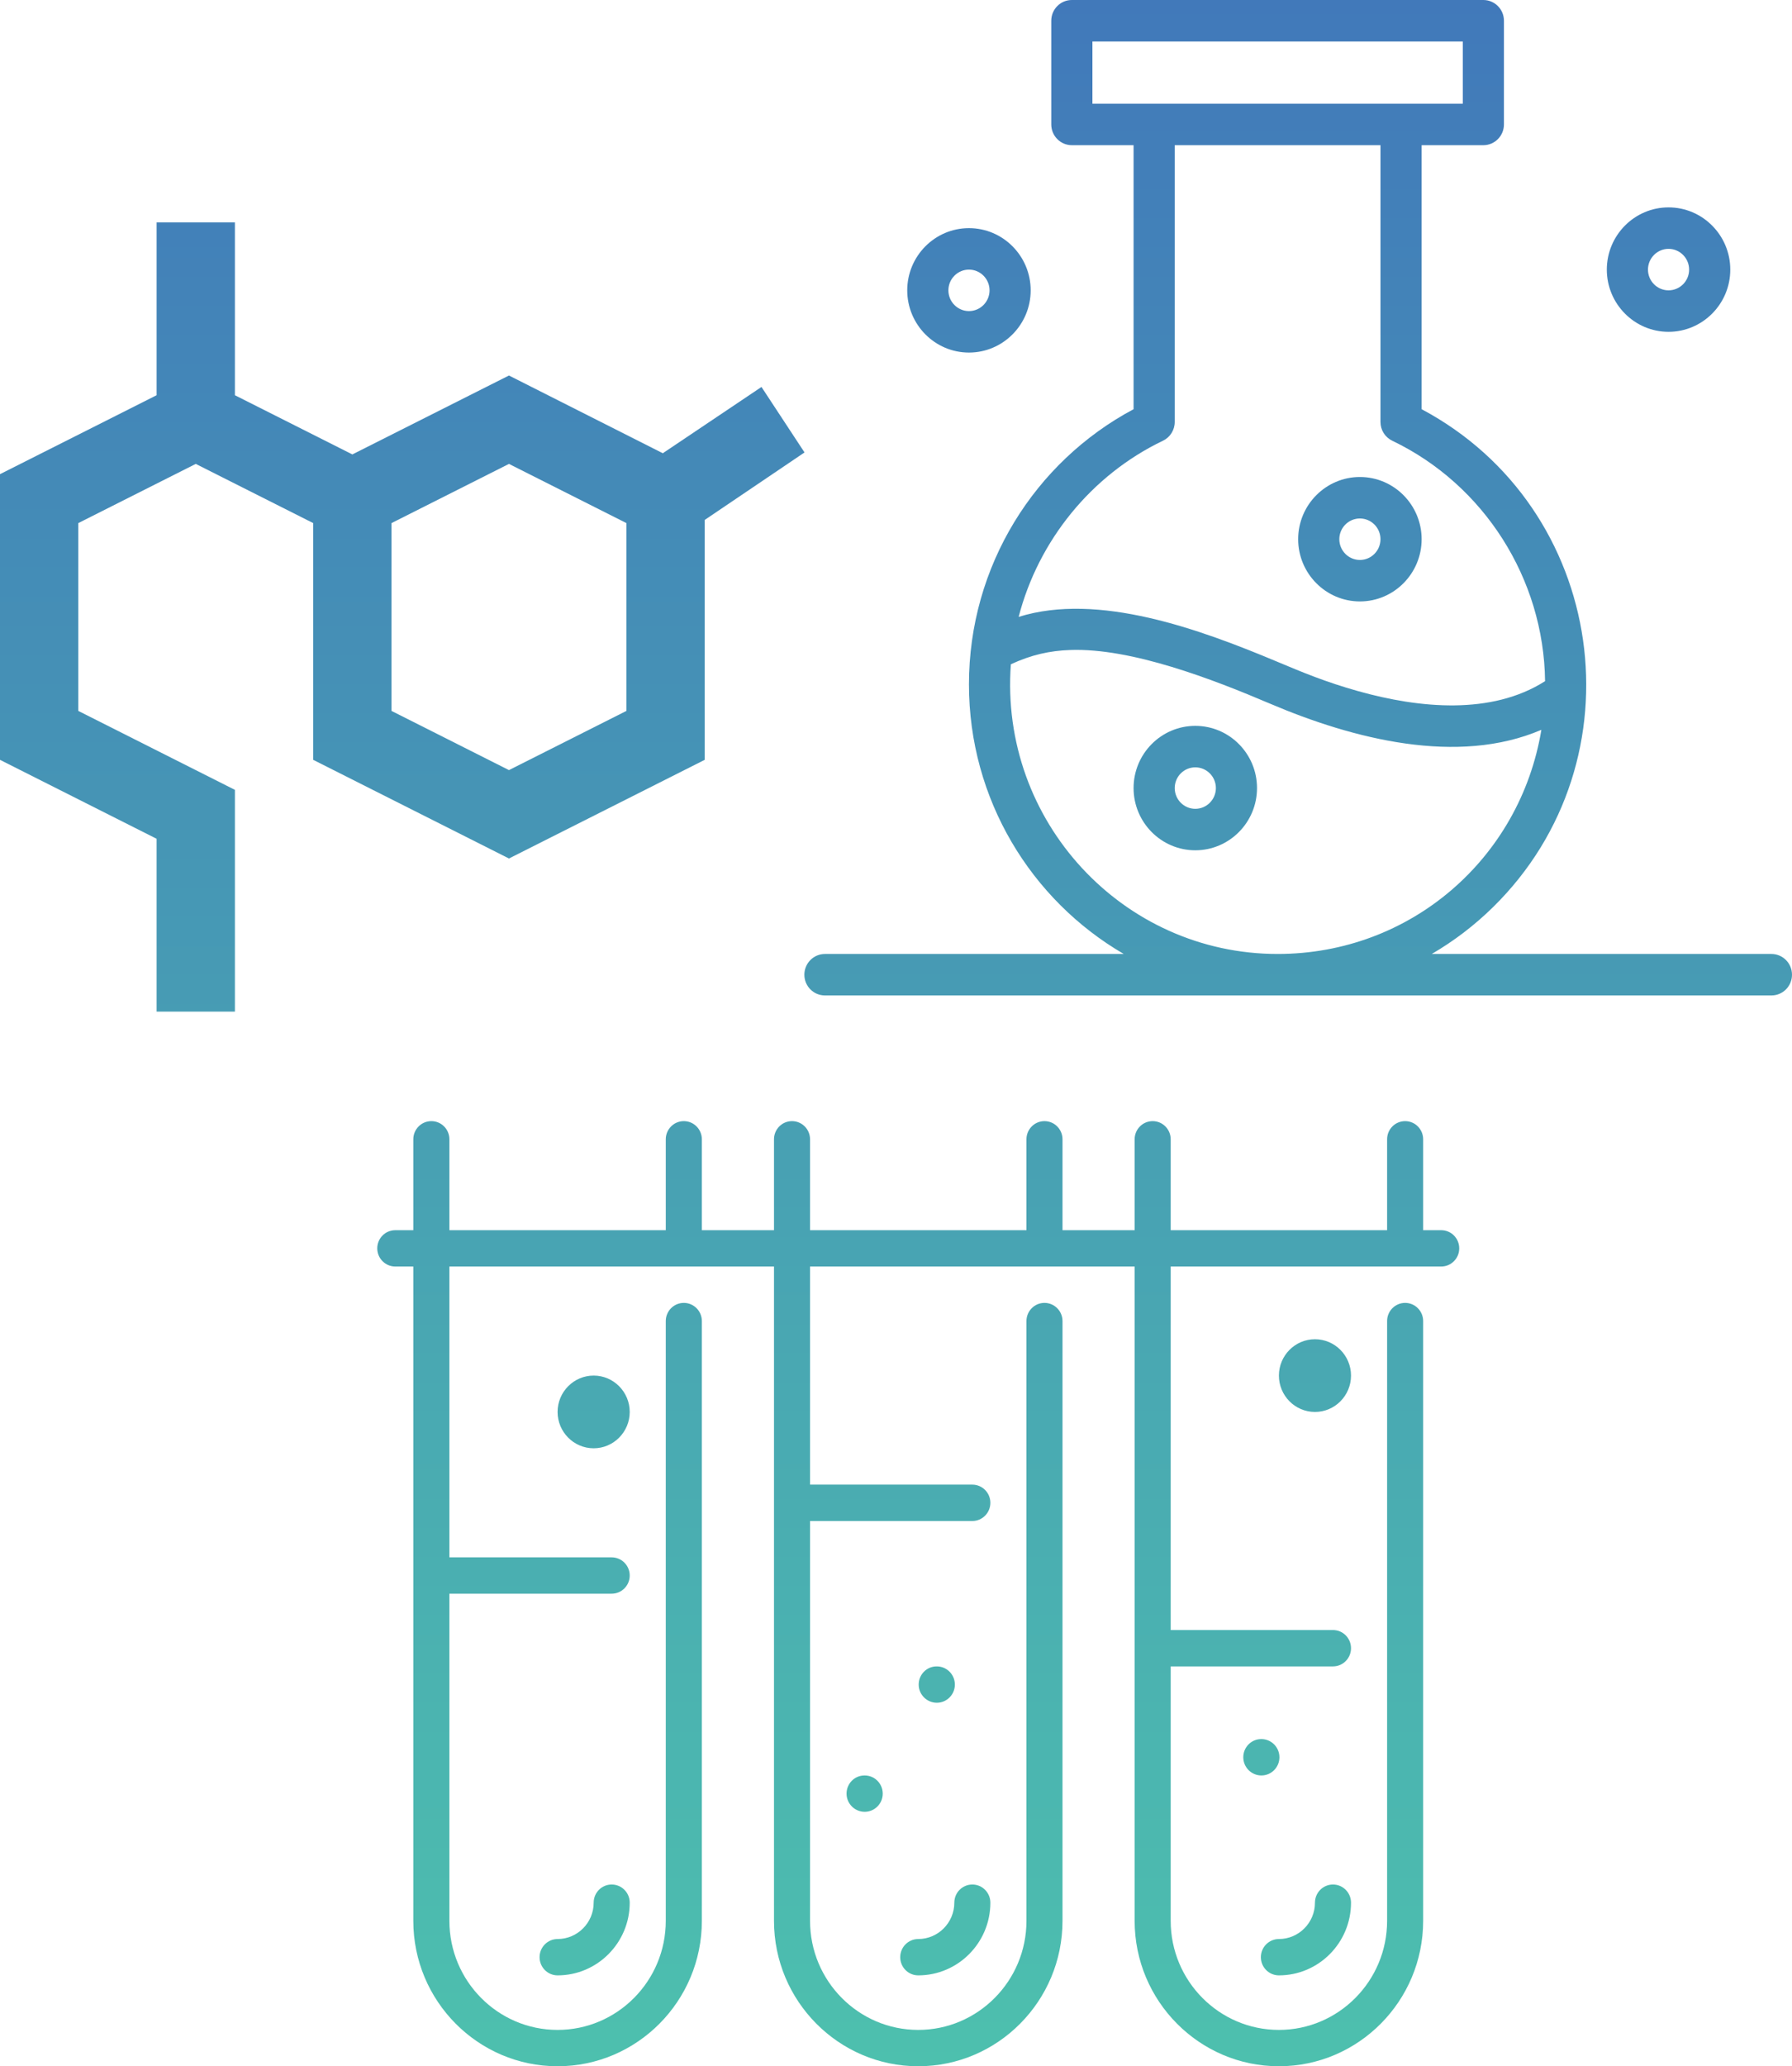 <svg width="59" height="68" viewBox="0 0 59 68" fill="none" xmlns="http://www.w3.org/2000/svg">
<path fill-rule="evenodd" clip-rule="evenodd" d="M44.774 19.793C45.894 19.793 46.806 18.874 46.806 17.745C46.806 16.616 45.894 15.698 44.774 15.698C43.653 15.698 42.741 16.616 42.741 17.745C42.741 18.874 43.653 19.793 44.774 19.793ZM44.774 17.063C45.147 17.063 45.451 17.369 45.451 17.745C45.451 18.122 45.147 18.428 44.774 18.428C44.4 18.428 44.096 18.122 44.096 17.745C44.096 17.369 44.4 17.063 44.774 17.063Z" fill="url(#paint0_linear_7040_5160)"/>
<path fill-rule="evenodd" clip-rule="evenodd" d="M37.322 25.935C37.322 24.806 38.233 23.888 39.354 23.888C40.475 23.888 41.386 24.806 41.386 25.935C41.386 27.064 40.475 27.983 39.354 27.983C38.233 27.983 37.322 27.064 37.322 25.935ZM38.677 25.935C38.677 26.312 38.98 26.618 39.354 26.618C39.728 26.618 40.032 26.312 40.032 25.935C40.032 25.559 39.728 25.253 39.354 25.253C38.98 25.253 38.677 25.559 38.677 25.935Z" fill="url(#paint1_linear_7040_5160)"/>
<path fill-rule="evenodd" clip-rule="evenodd" d="M58.323 31.395H47.139C47.865 30.972 48.544 30.456 49.159 29.852C54.094 25.002 52.901 16.71 46.806 13.467V4.778H48.838C49.212 4.778 49.516 4.472 49.516 4.095V0.683C49.516 0.306 49.212 0 48.838 0H35.289C34.915 0 34.612 0.306 34.612 0.683V4.095C34.612 4.472 34.915 4.778 35.289 4.778H37.322V13.467C34.068 15.2 31.902 18.631 31.902 22.523C31.902 26.311 33.955 29.625 36.999 31.395H27.16C26.786 31.395 26.483 31.701 26.483 32.078C26.483 32.455 26.786 32.76 27.16 32.76H58.323C58.697 32.76 59 32.455 59 32.078C59 31.701 58.697 31.395 58.323 31.395ZM35.967 1.365H48.161V3.413H35.967V1.365ZM38.29 14.504C38.526 14.391 38.677 14.151 38.677 13.888V4.778H45.451V13.888C45.451 14.151 45.602 14.391 45.838 14.504C48.863 15.952 50.83 19.05 50.87 22.417C49.111 23.538 46.736 23.311 44.722 22.747C43.647 22.446 42.881 22.125 42.068 21.784L42.049 21.776C39.518 20.715 36.163 19.48 33.538 20.302C34.188 17.791 35.932 15.633 38.29 14.504ZM33.282 21.861C33.952 21.551 34.562 21.414 35.239 21.391C37.256 21.319 39.948 22.362 41.8 23.151C44.562 24.329 47.998 25.2 50.748 24.018C50.05 28.244 46.449 31.395 42.064 31.395C36.969 31.395 32.9 27.021 33.282 21.861Z" fill="url(#paint2_linear_7040_5160)"/>
<path fill-rule="evenodd" clip-rule="evenodd" d="M54.935 10.92C56.056 10.92 56.968 10.002 56.968 8.873C56.968 7.744 56.056 6.825 54.935 6.825C53.815 6.825 52.903 7.744 52.903 8.873C52.903 10.002 53.815 10.92 54.935 10.92ZM54.935 8.19C55.309 8.19 55.613 8.496 55.613 8.873C55.613 9.249 55.309 9.555 54.935 9.555C54.562 9.555 54.258 9.249 54.258 8.873C54.258 8.496 54.562 8.19 54.935 8.19Z" fill="url(#paint3_linear_7040_5160)"/>
<path fill-rule="evenodd" clip-rule="evenodd" d="M33.934 9.555C33.934 10.684 33.023 11.603 31.902 11.603C30.782 11.603 29.87 10.684 29.87 9.555C29.87 8.426 30.782 7.508 31.902 7.508C33.023 7.508 33.934 8.426 33.934 9.555ZM32.58 9.555C32.58 9.179 32.276 8.873 31.902 8.873C31.529 8.873 31.225 9.179 31.225 9.555C31.225 9.931 31.529 10.238 31.902 10.238C32.276 10.238 32.58 9.931 32.58 9.555Z" fill="url(#paint4_linear_7040_5160)"/>
<path fill-rule="evenodd" clip-rule="evenodd" d="M26.488 14.89L25.071 12.735L21.822 14.916L16.757 12.358L11.601 14.955L7.734 13.007V7.319H5.156V13.007L0 15.605V25.006L5.156 27.604V33.292H7.734V25.994L2.578 23.396V17.215L6.445 15.267L10.312 17.215V25.006L16.757 28.253L23.202 25.006V17.111L26.488 14.89ZM20.624 23.396L16.757 25.344L12.89 23.396V17.215L16.757 15.267L20.624 17.215V23.396Z" fill="url(#paint5_linear_7040_5160)"/>
<path d="M41.531 57.233C41.858 57.233 42.124 57.501 42.124 57.831C42.124 58.162 41.858 58.43 41.531 58.43C41.202 58.43 40.934 58.162 40.934 57.831C40.934 57.501 41.197 57.233 41.524 57.233H41.531Z" fill="url(#paint6_linear_7040_5160)"/>
<path d="M27.872 59.028C27.872 58.698 28.135 58.43 28.463 58.43H28.469C28.797 58.43 29.063 58.698 29.063 59.028C29.063 59.358 28.797 59.626 28.469 59.626C28.141 59.626 27.872 59.358 27.872 59.028Z" fill="url(#paint7_linear_7040_5160)"/>
<path d="M30.844 54.841C31.172 54.841 31.438 55.109 31.438 55.439C31.438 55.769 31.172 56.037 30.844 56.037C30.516 56.037 30.247 55.769 30.247 55.439C30.247 55.109 30.51 54.841 30.837 54.841H30.844Z" fill="url(#paint8_linear_7040_5160)"/>
<path d="M43.294 46.467C42.639 46.467 42.107 45.93 42.107 45.27C42.107 44.611 42.639 44.074 43.294 44.074C43.948 44.074 44.481 44.611 44.481 45.27C44.481 45.93 43.948 46.467 43.294 46.467Z" fill="url(#paint9_linear_7040_5160)"/>
<path d="M19.546 47.663C18.891 47.663 18.358 47.126 18.358 46.467C18.358 45.807 18.891 45.27 19.546 45.27C20.2 45.27 20.733 45.807 20.733 46.467C20.733 47.126 20.2 47.663 19.546 47.663Z" fill="url(#paint10_linear_7040_5160)"/>
<path d="M19.546 62.617C19.546 62.286 19.811 62.019 20.139 62.019C20.467 62.019 20.733 62.286 20.733 62.617C20.733 63.936 19.667 65.009 18.358 65.009C18.03 65.009 17.765 64.741 17.765 64.411C17.765 64.081 18.03 63.813 18.358 63.813C19.013 63.813 19.546 63.276 19.546 62.617Z" fill="url(#paint11_linear_7040_5160)"/>
<path d="M44.481 62.617C44.481 63.936 43.416 65.009 42.107 65.009C41.778 65.009 41.513 64.741 41.513 64.411C41.513 64.081 41.778 63.813 42.107 63.813C42.761 63.813 43.294 63.276 43.294 62.617C43.294 62.286 43.559 62.019 43.888 62.019C44.215 62.019 44.481 62.286 44.481 62.617Z" fill="url(#paint12_linear_7040_5160)"/>
<path d="M30.232 65.009C29.904 65.009 29.639 64.741 29.639 64.411C29.639 64.081 29.904 63.813 30.232 63.813C30.887 63.813 31.42 63.276 31.42 62.617C31.42 62.286 31.685 62.019 32.014 62.019C32.341 62.019 32.607 62.286 32.607 62.617C32.607 63.936 31.542 65.009 30.232 65.009Z" fill="url(#paint13_linear_7040_5160)"/>
<path d="M47.45 41.681C47.778 41.681 48.044 41.413 48.044 41.083C48.044 40.753 47.778 40.485 47.45 40.485H46.856V37.494C46.856 37.164 46.59 36.896 46.263 36.896C45.934 36.896 45.669 37.164 45.669 37.494V40.485H38.544V37.494C38.544 37.164 38.278 36.896 37.951 36.896C37.622 36.896 37.357 37.164 37.357 37.494V40.485H34.982V37.494C34.982 37.164 34.716 36.896 34.388 36.896C34.06 36.896 33.795 37.164 33.795 37.494V40.485H26.67V37.494C26.67 37.164 26.404 36.896 26.076 36.896C25.748 36.896 25.483 37.164 25.483 37.494V40.485H23.108V37.494C23.108 37.164 22.842 36.896 22.514 36.896C22.186 36.896 21.92 37.164 21.92 37.494V40.485H14.796V37.494C14.796 37.164 14.53 36.896 14.202 36.896C13.874 36.896 13.608 37.164 13.608 37.494V40.485H13.015C12.686 40.485 12.421 40.753 12.421 41.083C12.421 41.413 12.686 41.681 13.015 41.681H13.608V63.215C13.608 65.853 15.739 68 18.358 68C20.977 68 23.108 65.853 23.108 63.215V43.476C23.108 43.146 22.842 42.878 22.514 42.878C22.186 42.878 21.92 43.146 21.92 43.476V63.215C21.92 65.194 20.322 66.804 18.358 66.804C16.394 66.804 14.796 65.194 14.796 63.215V52.448H20.139C20.467 52.448 20.733 52.18 20.733 51.85C20.733 51.52 20.467 51.252 20.139 51.252H14.796V41.681H25.483V63.215C25.483 65.853 27.613 68 30.232 68C32.851 68 34.982 65.853 34.982 63.215V43.476C34.982 43.146 34.716 42.878 34.388 42.878C34.06 42.878 33.795 43.146 33.795 43.476V63.215C33.795 65.194 32.196 66.804 30.232 66.804C28.268 66.804 26.67 65.194 26.67 63.215V50.056H32.014C32.341 50.056 32.607 49.788 32.607 49.457C32.607 49.127 32.341 48.859 32.014 48.859H26.67V41.681H37.357V63.215C37.357 65.853 39.488 68 42.107 68C44.725 68 46.856 65.853 46.856 63.215V43.476C46.856 43.146 46.59 42.878 46.263 42.878C45.934 42.878 45.669 43.146 45.669 43.476V63.215C45.669 65.194 44.071 66.804 42.107 66.804C40.142 66.804 38.544 65.194 38.544 63.215V54.841H43.888C44.215 54.841 44.481 54.573 44.481 54.243C44.481 53.912 44.215 53.644 43.888 53.644H38.544V41.681H47.45Z" fill="url(#paint14_linear_7040_5160)"/>
<defs>
<linearGradient id="paint0_linear_7040_5160" x1="29.5" y1="0" x2="29.5" y2="68" gradientUnits="userSpaceOnUse">
<stop stop-color="#4179BA"/>
<stop offset="1" stop-color="#4DC0AE"/>
</linearGradient>
<linearGradient id="paint1_linear_7040_5160" x1="29.5" y1="0" x2="29.5" y2="68" gradientUnits="userSpaceOnUse">
<stop stop-color="#4179BA"/>
<stop offset="1" stop-color="#4DC0AE"/>
</linearGradient>
<linearGradient id="paint2_linear_7040_5160" x1="29.5" y1="0" x2="29.5" y2="68" gradientUnits="userSpaceOnUse">
<stop stop-color="#4179BA"/>
<stop offset="1" stop-color="#4DC0AE"/>
</linearGradient>
<linearGradient id="paint3_linear_7040_5160" x1="29.5" y1="0" x2="29.5" y2="68" gradientUnits="userSpaceOnUse">
<stop stop-color="#4179BA"/>
<stop offset="1" stop-color="#4DC0AE"/>
</linearGradient>
<linearGradient id="paint4_linear_7040_5160" x1="29.5" y1="0" x2="29.5" y2="68" gradientUnits="userSpaceOnUse">
<stop stop-color="#4179BA"/>
<stop offset="1" stop-color="#4DC0AE"/>
</linearGradient>
<linearGradient id="paint5_linear_7040_5160" x1="29.5" y1="0" x2="29.5" y2="68" gradientUnits="userSpaceOnUse">
<stop stop-color="#4179BA"/>
<stop offset="1" stop-color="#4DC0AE"/>
</linearGradient>
<linearGradient id="paint6_linear_7040_5160" x1="29.5" y1="0" x2="29.5" y2="68" gradientUnits="userSpaceOnUse">
<stop stop-color="#4179BA"/>
<stop offset="1" stop-color="#4DC0AE"/>
</linearGradient>
<linearGradient id="paint7_linear_7040_5160" x1="29.5" y1="0" x2="29.5" y2="68" gradientUnits="userSpaceOnUse">
<stop stop-color="#4179BA"/>
<stop offset="1" stop-color="#4DC0AE"/>
</linearGradient>
<linearGradient id="paint8_linear_7040_5160" x1="29.5" y1="0" x2="29.5" y2="68" gradientUnits="userSpaceOnUse">
<stop stop-color="#4179BA"/>
<stop offset="1" stop-color="#4DC0AE"/>
</linearGradient>
<linearGradient id="paint9_linear_7040_5160" x1="29.5" y1="0" x2="29.5" y2="68" gradientUnits="userSpaceOnUse">
<stop stop-color="#4179BA"/>
<stop offset="1" stop-color="#4DC0AE"/>
</linearGradient>
<linearGradient id="paint10_linear_7040_5160" x1="29.5" y1="0" x2="29.5" y2="68" gradientUnits="userSpaceOnUse">
<stop stop-color="#4179BA"/>
<stop offset="1" stop-color="#4DC0AE"/>
</linearGradient>
<linearGradient id="paint11_linear_7040_5160" x1="29.5" y1="0" x2="29.5" y2="68" gradientUnits="userSpaceOnUse">
<stop stop-color="#4179BA"/>
<stop offset="1" stop-color="#4DC0AE"/>
</linearGradient>
<linearGradient id="paint12_linear_7040_5160" x1="29.5" y1="0" x2="29.5" y2="68" gradientUnits="userSpaceOnUse">
<stop stop-color="#4179BA"/>
<stop offset="1" stop-color="#4DC0AE"/>
</linearGradient>
<linearGradient id="paint13_linear_7040_5160" x1="29.5" y1="0" x2="29.5" y2="68" gradientUnits="userSpaceOnUse">
<stop stop-color="#4179BA"/>
<stop offset="1" stop-color="#4DC0AE"/>
</linearGradient>
<linearGradient id="paint14_linear_7040_5160" x1="29.5" y1="0" x2="29.5" y2="68" gradientUnits="userSpaceOnUse">
<stop stop-color="#4179BA"/>
<stop offset="1" stop-color="#4DC0AE"/>
</linearGradient>
</defs>
</svg>
